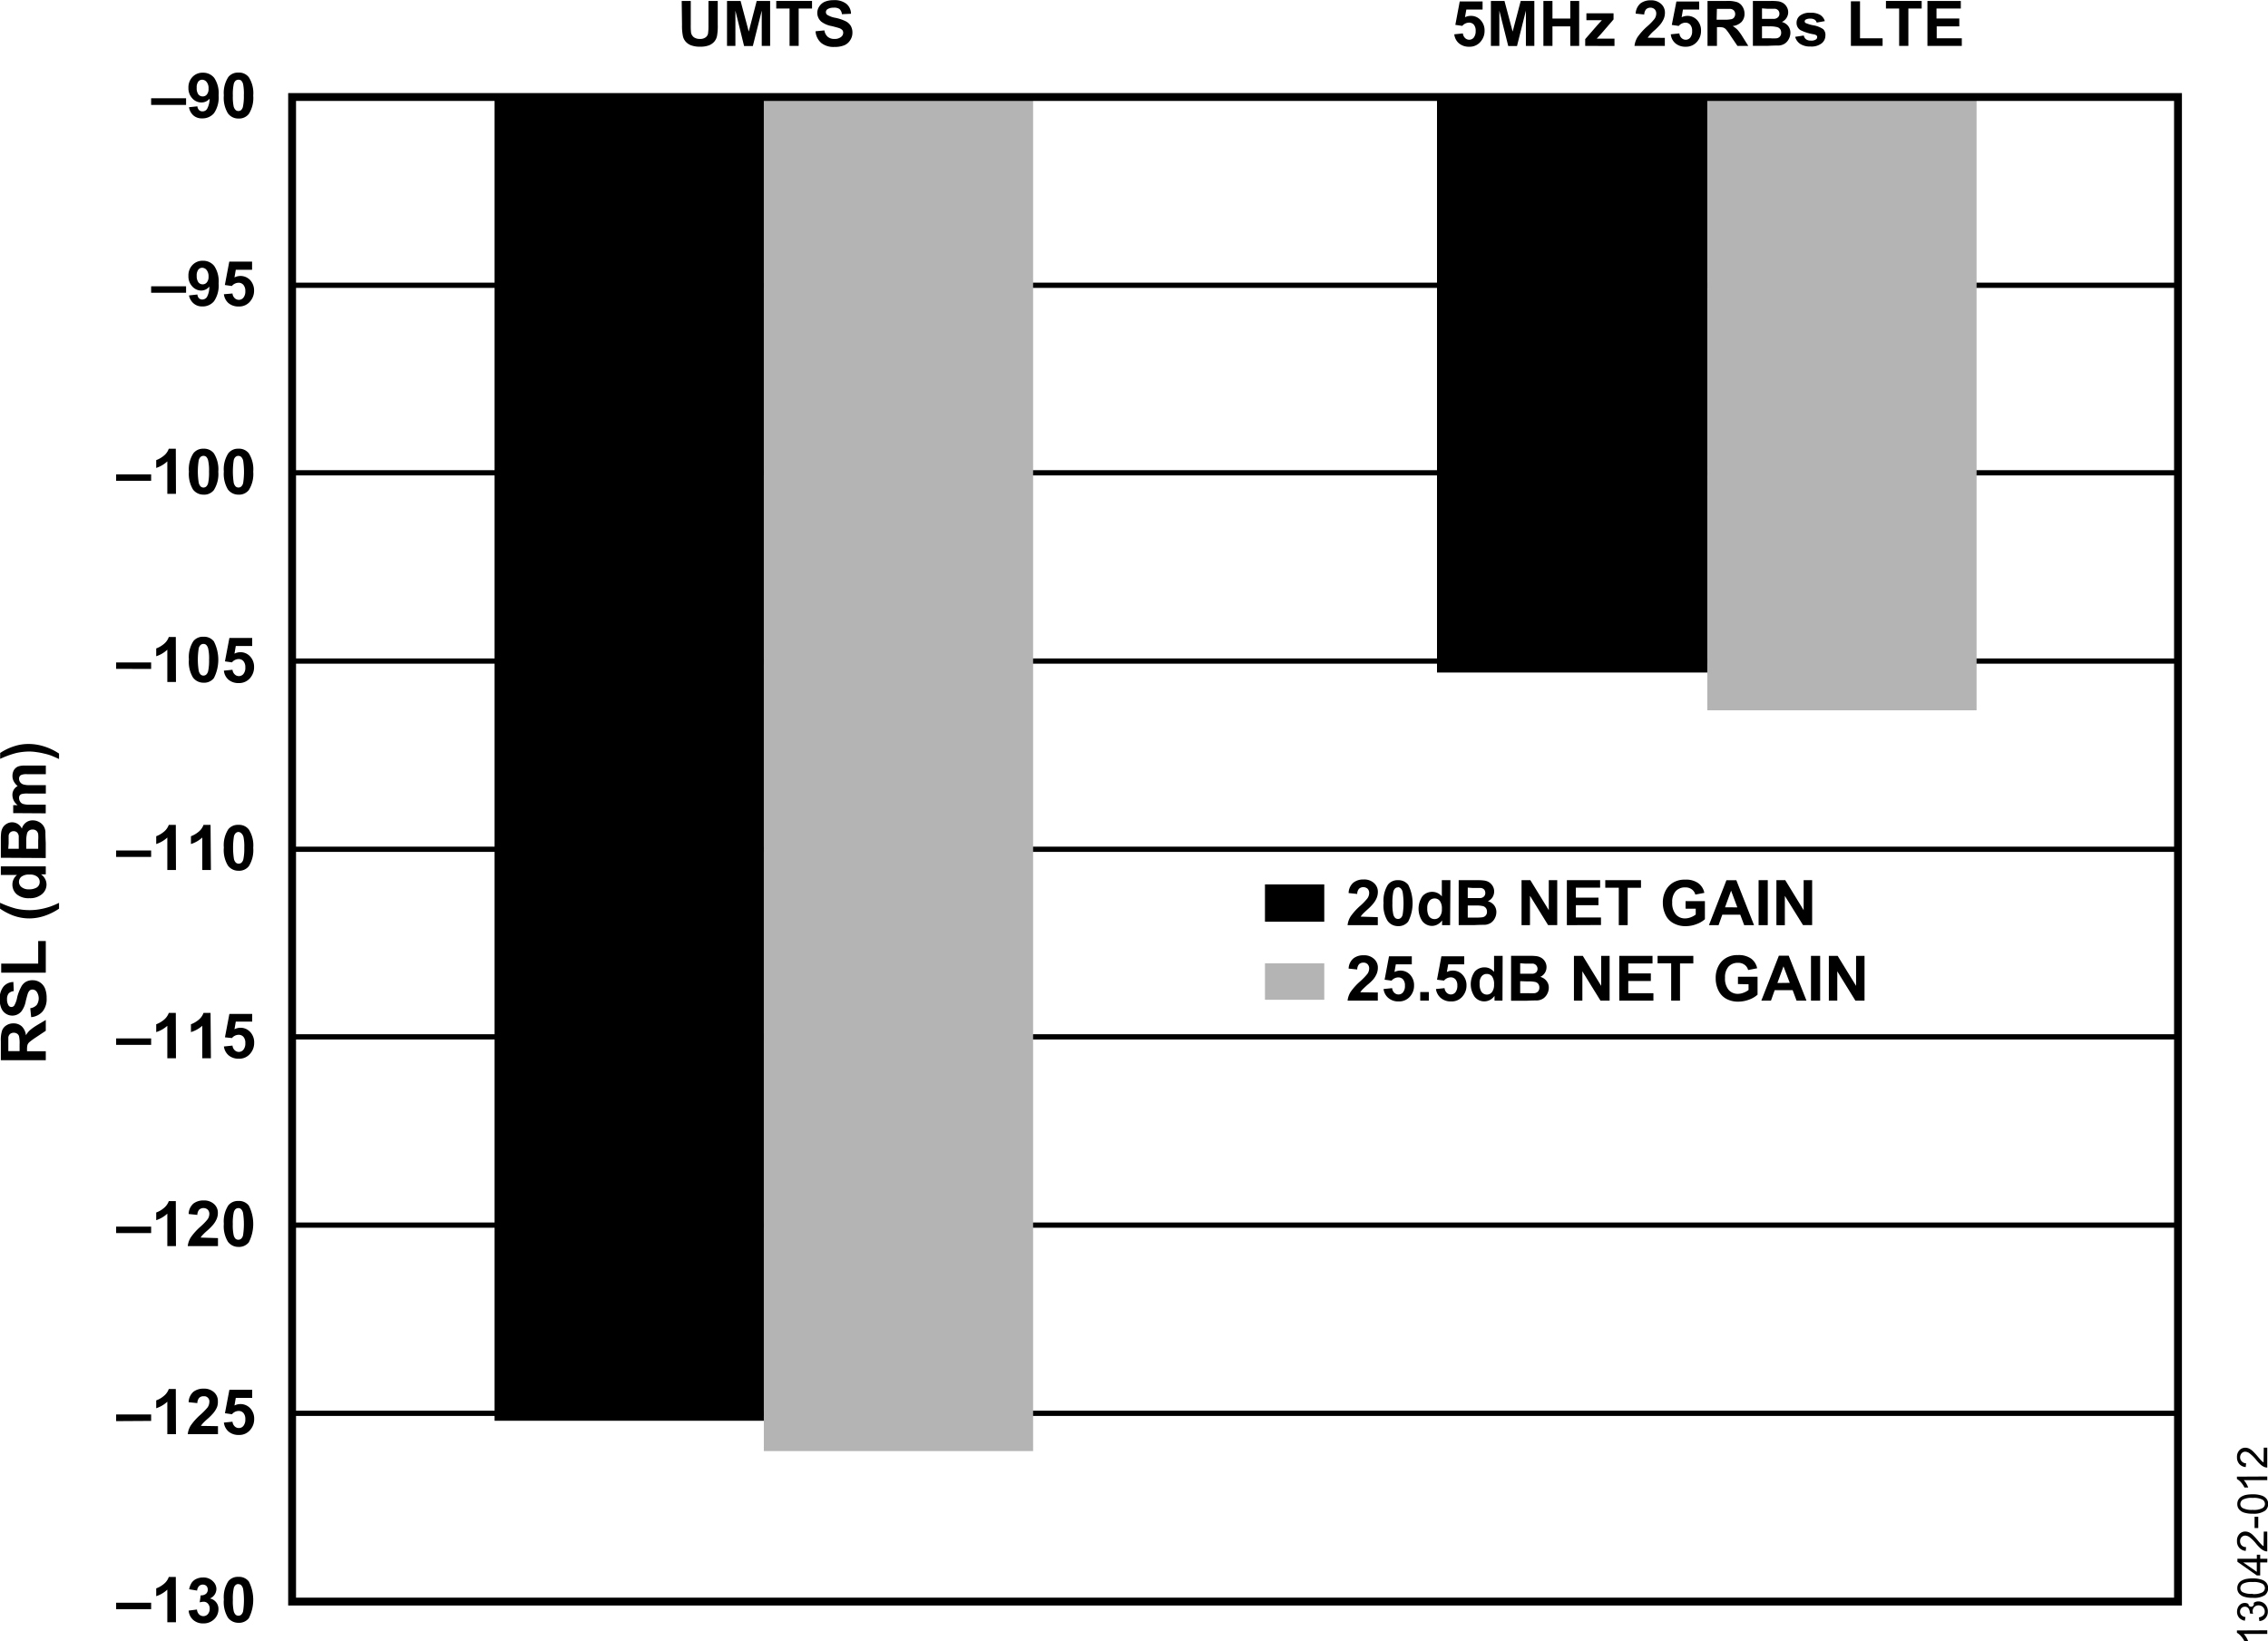 <svg id="a0e3daf7-d3ef-40c1-927d-dbe11fc6ac9d" data-name="e776d837-18b4-490c-94d6-a229b9fca882" xmlns="http://www.w3.org/2000/svg" width="6.01in" height="4.35in" viewBox="0 0 432.94 313.32"><title>13042-012</title><line x1="55.76" y1="269.79" x2="415.76" y2="269.79" fill="none" stroke="#000" stroke-miterlimit="10"/><line x1="55.76" y1="233.86" x2="415.76" y2="233.86" fill="none" stroke="#000" stroke-miterlimit="10"/><line x1="55.76" y1="197.92" x2="415.76" y2="197.92" fill="none" stroke="#000" stroke-miterlimit="10"/><line x1="55.76" y1="162.11" x2="415.76" y2="162.11" fill="none" stroke="#000" stroke-miterlimit="10"/><line x1="55.76" y1="126.18" x2="415.76" y2="126.18" fill="none" stroke="#000" stroke-miterlimit="10"/><line x1="55.76" y1="90.24" x2="415.76" y2="90.24" fill="none" stroke="#000" stroke-miterlimit="10"/><line x1="55.76" y1="54.44" x2="415.76" y2="54.44" fill="none" stroke="#000" stroke-miterlimit="10"/><polygon points="94.41 18.5 145.81 18.5 145.81 271.21 94.41 271.21 94.41 18.5 94.41 18.5"/><polygon points="274.31 18.5 325.91 18.5 325.91 128.37 274.31 128.37 274.31 18.5 274.31 18.5"/><polygon points="145.81 18.5 197.21 18.5 197.21 277 145.81 277 145.81 18.5 145.81 18.5" fill="#b4b4b4"/><polygon points="325.91 18.5 377.31 18.5 377.31 135.58 325.91 135.58 325.91 18.5 325.91 18.5" fill="#b4b4b4"/><path d="M22.16,307.17v-1.23h6.68v1.23Z" transform="translate(0.01 0.01)"/><path d="M33.58,309.67H31.93v-6.23a5.7,5.7,0,0,1-2.12,1.25V303.2a5,5,0,0,0,1.4-.8,2.94,2.94,0,0,0,1-1.38h1.34Z" transform="translate(0.01 0.01)"/><path d="M36,307.44l1.59-.2a1.47,1.47,0,0,0,.41.93,1.16,1.16,0,0,0,.81.33,1.12,1.12,0,0,0,.86-.39,1.53,1.53,0,0,0,.35-1,1.4,1.4,0,0,0-.34-1,1.08,1.08,0,0,0-.81-.36,3.26,3.26,0,0,0-.76.12l.19-1.34a1.44,1.44,0,0,0,1-.29,1,1,0,0,0,.35-.81,1,1,0,0,0-.26-.7,1,1,0,0,0-.69-.25,1,1,0,0,0-.72.29,1.34,1.34,0,0,0-.36.85l-1.52-.25a3.53,3.53,0,0,1,.48-1.25,2.18,2.18,0,0,1,.89-.73,3,3,0,0,1,1.28-.27,2.52,2.52,0,0,1,1.94.78,2,2,0,0,1,.61,1.43,2,2,0,0,1-1.24,1.8,2,2,0,0,1,1.18.71,2,2,0,0,1,.45,1.33,2.62,2.62,0,0,1-.83,1.93,2.87,2.87,0,0,1-2.06.79,2.8,2.8,0,0,1-1.93-.67A2.66,2.66,0,0,1,36,307.44Z" transform="translate(0.01 0.01)"/><path d="M45.49,301a2.35,2.35,0,0,1,2,.89,7.71,7.71,0,0,1,0,7,2.37,2.37,0,0,1-2,.88,2.46,2.46,0,0,1-2-1,5.75,5.75,0,0,1-.77-3.44,5.59,5.59,0,0,1,.85-3.49A2.32,2.32,0,0,1,45.49,301Zm0,1.37a.8.8,0,0,0-.53.19,1.19,1.19,0,0,0-.36.68,9.22,9.22,0,0,0-.16,2.16,9.07,9.07,0,0,0,.15,2.08,1.53,1.53,0,0,0,.38.75.83.83,0,0,0,1.06,0,1.34,1.34,0,0,0,.37-.69,14.21,14.21,0,0,0,0-4.22,1.55,1.55,0,0,0-.39-.75.76.76,0,0,0-.52-.17Z" transform="translate(0.01 0.01)"/><path d="M22.16,271.27V270h6.68v1.23Z" transform="translate(0.01 0.01)"/><path d="M33.58,273.76H31.93v-6.2a5.7,5.7,0,0,1-2.12,1.25v-1.5a4.54,4.54,0,0,0,1.4-.8,3,3,0,0,0,1-1.37h1.34Z" transform="translate(0.01 0.01)"/><path d="M41.6,272.23v1.53H35.83a4,4,0,0,1,.56-1.64,11.31,11.31,0,0,1,1.85-2.06,12.94,12.94,0,0,0,1.37-1.4,1.88,1.88,0,0,0,.34-1,1,1,0,0,0-.84-1.14h-.28a1.14,1.14,0,0,0-.82.31,1.58,1.58,0,0,0-.35,1L36,267.66a2.75,2.75,0,0,1,.92-2,3.11,3.11,0,0,1,1.93-.59,2.81,2.81,0,0,1,2,.69,2.19,2.19,0,0,1,.73,1.7,2.9,2.9,0,0,1-.16,1.13,4.66,4.66,0,0,1-.66,1.09,10.19,10.19,0,0,1-1.08,1.1,11.22,11.22,0,0,0-1,.95,3,3,0,0,0-.34.45Z" transform="translate(0.01 0.01)"/><path d="M42.73,271.55l1.64-.17a1.43,1.43,0,0,0,.42.89,1.13,1.13,0,0,0,.8.32,1.09,1.09,0,0,0,.87-.42,1.89,1.89,0,0,0,.36-1.26,1.75,1.75,0,0,0-.36-1.19,1.18,1.18,0,0,0-.92-.39,1.66,1.66,0,0,0-1.27.63l-1.34-.2.85-4.47h4.35v1.54H45l-.25,1.46a2.54,2.54,0,0,1,3,.52,2.88,2.88,0,0,1,.76,2.07,3.06,3.06,0,0,1-.62,1.89,2.69,2.69,0,0,1-2.32,1.14,2.91,2.91,0,0,1-1.94-.64A2.67,2.67,0,0,1,42.73,271.55Z" transform="translate(0.01 0.01)"/><path d="M22.16,235.37v-1.23h6.68v1.23Z" transform="translate(0.01 0.01)"/><path d="M33.58,237.86H31.93v-6.2a5.7,5.7,0,0,1-2.12,1.25v-1.47a4.54,4.54,0,0,0,1.4-.8,3,3,0,0,0,1-1.37h1.34Z" transform="translate(0.01 0.01)"/><path d="M41.6,236.33v1.53H35.83a4,4,0,0,1,.56-1.64,11.31,11.31,0,0,1,1.85-2.06,11.41,11.41,0,0,0,1.37-1.41,1.79,1.79,0,0,0,.34-1,1.16,1.16,0,0,0-.3-.85,1.25,1.25,0,0,0-1.64,0,1.58,1.58,0,0,0-.35,1L36,231.73a2.73,2.73,0,0,1,.92-2,3.11,3.11,0,0,1,1.93-.59,2.81,2.81,0,0,1,2,.69,2.19,2.19,0,0,1,.73,1.7,3,3,0,0,1-.21,1.1,4.53,4.53,0,0,1-.66,1.1,10.19,10.19,0,0,1-1.08,1.1,11.22,11.22,0,0,0-1,.95,2.13,2.13,0,0,0-.34.45Z" transform="translate(0.01 0.01)"/><path d="M45.49,229.24a2.35,2.35,0,0,1,2,.89,7.71,7.71,0,0,1,0,7,2.37,2.37,0,0,1-2,.88,2.44,2.44,0,0,1-2-1,5.71,5.71,0,0,1-.77-3.43,5.57,5.57,0,0,1,.85-3.49A2.33,2.33,0,0,1,45.49,229.24Zm0,1.36a.86.86,0,0,0-.53.19,1.25,1.25,0,0,0-.36.69,9.14,9.14,0,0,0-.17,2.15,9,9,0,0,0,.15,2.07,1.49,1.49,0,0,0,.38.76.85.85,0,0,0,.53.18.8.8,0,0,0,.53-.19,1.27,1.27,0,0,0,.37-.68,14.21,14.21,0,0,0,0-4.22,1.46,1.46,0,0,0-.39-.76A.78.78,0,0,0,45.49,230.6Z" transform="translate(0.01 0.01)"/><path d="M22.16,199.44v-1.23h6.68v1.23Z" transform="translate(0.01 0.01)"/><path d="M33.58,202H31.93v-6.2A5.68,5.68,0,0,1,29.81,197v-1.49a5,5,0,0,0,1.4-.8,3,3,0,0,0,1-1.37h1.34Z" transform="translate(0.01 0.01)"/><path d="M40.25,202H38.6v-6.2A5.7,5.7,0,0,1,36.44,197v-1.49a5,5,0,0,0,1.4-.8,3,3,0,0,0,1-1.37h1.34Z" transform="translate(0.01 0.01)"/><path d="M42.73,199.75l1.64-.17a1.41,1.41,0,0,0,.42.88,1.12,1.12,0,0,0,1.58,0l.09-.1a1.89,1.89,0,0,0,.36-1.26,1.7,1.7,0,0,0-.36-1.19,1.18,1.18,0,0,0-.92-.39,1.66,1.66,0,0,0-1.27.62L42.93,198l.85-4.47h4.35V195H45l-.25,1.46a2.5,2.5,0,0,1,3,.52,2.88,2.88,0,0,1,.76,2.07,3.06,3.06,0,0,1-.62,1.89,2.69,2.69,0,0,1-2.32,1.14,2.91,2.91,0,0,1-1.94-.64A2.69,2.69,0,0,1,42.73,199.75Z" transform="translate(0.01 0.01)"/><path d="M22.16,163.56v-1.23h6.68v1.23Z" transform="translate(0.01 0.01)"/><path d="M33.58,166.06H31.93v-6.2a5.68,5.68,0,0,1-2.12,1.24v-1.49a5,5,0,0,0,1.4-.8,3,3,0,0,0,1-1.37h1.34Z" transform="translate(0.01 0.01)"/><path d="M40.25,166.06H38.6v-6.2a5.7,5.7,0,0,1-2.16,1.24v-1.49a5,5,0,0,0,1.4-.8,3,3,0,0,0,1-1.37h1.34Z" transform="translate(0.01 0.01)"/><path d="M45.49,157.44a2.35,2.35,0,0,1,2,.89,5.65,5.65,0,0,1,.84,3.49,5.77,5.77,0,0,1-.84,3.51,2.37,2.37,0,0,1-2,.87,2.46,2.46,0,0,1-2-1,5.71,5.71,0,0,1-.77-3.43,5.57,5.57,0,0,1,.85-3.49A2.32,2.32,0,0,1,45.49,157.44Zm0,1.36A.8.8,0,0,0,45,159a1.25,1.25,0,0,0-.36.68,14.07,14.07,0,0,0,0,4.23,1.46,1.46,0,0,0,.38.75.83.83,0,0,0,1.06,0,1.27,1.27,0,0,0,.37-.68,9.7,9.7,0,0,0,.17-2.15,9,9,0,0,0-.15-2.07A1.46,1.46,0,0,0,46,159,.8.8,0,0,0,45.49,158.8Z" transform="translate(0.01 0.01)"/><path d="M22.16,127.66v-1.22h6.68v1.23Z" transform="translate(0.01 0.01)"/><path d="M33.58,130.16H31.93V124a5.57,5.57,0,0,1-2.12,1.25v-1.49a5,5,0,0,0,1.4-.8,2.94,2.94,0,0,0,1-1.38h1.34Z" transform="translate(0.01 0.01)"/><path d="M38.82,121.53a2.37,2.37,0,0,1,2,.89,7.71,7.71,0,0,1,0,7,2.34,2.34,0,0,1-2,.88,2.46,2.46,0,0,1-2-1,5.75,5.75,0,0,1-.77-3.44,5.59,5.59,0,0,1,.85-3.49A2.32,2.32,0,0,1,38.82,121.53Zm0,1.37a.8.8,0,0,0-.53.19,1.27,1.27,0,0,0-.37.68,13.64,13.64,0,0,0,0,4.23,1.53,1.53,0,0,0,.38.75.82.82,0,0,0,1.06,0,1.34,1.34,0,0,0,.37-.69,9.57,9.57,0,0,0,.17-2.14,8.51,8.51,0,0,0-.16-2.08,1.53,1.53,0,0,0-.38-.75A.8.8,0,0,0,38.82,122.9Z" transform="translate(0.01 0.01)"/><path d="M42.73,128l1.64-.17a1.43,1.43,0,0,0,.42.88,1.13,1.13,0,0,0,1.6,0l.07-.08a1.83,1.83,0,0,0,.36-1.26,1.73,1.73,0,0,0-.36-1.18,1.16,1.16,0,0,0-.92-.4,1.66,1.66,0,0,0-1.27.63l-1.34-.19.85-4.47h4.35v1.54H45l-.25,1.46a2.41,2.41,0,0,1,1.12-.28,2.47,2.47,0,0,1,1.86.8,2.9,2.9,0,0,1,.76,2.06,3.11,3.11,0,0,1-.62,1.9,2.73,2.73,0,0,1-2.32,1.13,2.91,2.91,0,0,1-1.94-.64A2.6,2.6,0,0,1,42.73,128Z" transform="translate(0.01 0.01)"/><path d="M22.16,91.76V90.53h6.68v1.23Z" transform="translate(0.01 0.01)"/><path d="M33.58,94.25H31.93v-6.2a5.7,5.7,0,0,1-2.12,1.25V87.81a5,5,0,0,0,1.4-.8,2.94,2.94,0,0,0,1-1.38h1.34Z" transform="translate(0.01 0.01)"/><path d="M38.82,85.63a2.37,2.37,0,0,1,2,.89,5.68,5.68,0,0,1,.84,3.5,5.74,5.74,0,0,1-.84,3.5,2.34,2.34,0,0,1-2,.88,2.46,2.46,0,0,1-2-1A5.75,5.75,0,0,1,36.05,90a5.59,5.59,0,0,1,.85-3.49A2.32,2.32,0,0,1,38.82,85.63Zm0,1.37a.8.8,0,0,0-.53.19,1.27,1.27,0,0,0-.37.68,13.64,13.64,0,0,0,0,4.23,1.53,1.53,0,0,0,.38.75.82.82,0,0,0,1.06,0,1.34,1.34,0,0,0,.37-.69A9.57,9.57,0,0,0,39.89,90a8.51,8.51,0,0,0-.16-2.08,1.46,1.46,0,0,0-.38-.75A.8.8,0,0,0,38.82,87Z" transform="translate(0.01 0.01)"/><path d="M45.49,85.63a2.35,2.35,0,0,1,2,.89,5.68,5.68,0,0,1,.84,3.5,5.74,5.74,0,0,1-.84,3.5,2.37,2.37,0,0,1-2,.88,2.46,2.46,0,0,1-2-1A5.75,5.75,0,0,1,42.72,90a5.59,5.59,0,0,1,.85-3.49A2.32,2.32,0,0,1,45.49,85.63Zm0,1.37a.8.8,0,0,0-.53.19,1.19,1.19,0,0,0-.36.68,14.51,14.51,0,0,0,0,4.23,1.53,1.53,0,0,0,.38.75.83.83,0,0,0,1.06,0,1.34,1.34,0,0,0,.37-.69,14.21,14.21,0,0,0,0-4.22,1.47,1.47,0,0,0-.39-.75A.81.81,0,0,0,45.49,87Z" transform="translate(0.01 0.01)"/><path d="M28.84,55.86V54.63h6.67v1.23Z" transform="translate(0.01 0.01)"/><path d="M36.07,56.37l1.6-.18a1.19,1.19,0,0,0,.3.72.92.92,0,0,0,.65.24,1.09,1.09,0,0,0,.87-.47,4.08,4.08,0,0,0,.46-2,2,2,0,0,1-1.51.76,2.31,2.31,0,0,1-1.74-.78,2.78,2.78,0,0,1-.74-2,2.85,2.85,0,0,1,.78-2.11,2.63,2.63,0,0,1,2-.8,2.68,2.68,0,0,1,2.15,1,5.25,5.25,0,0,1,.83,3.32,5.31,5.31,0,0,1-.87,3.4,2.79,2.79,0,0,1-2.27,1A2.41,2.41,0,0,1,37,57.94,2.62,2.62,0,0,1,36.07,56.37Zm3.73-3.6a1.9,1.9,0,0,0-.36-1.24,1.09,1.09,0,0,0-.84-.44.91.91,0,0,0-.76.37,1.82,1.82,0,0,0-.3,1.18,2,2,0,0,0,.32,1.22,1,1,0,0,0,.82.39,1,1,0,0,0,.8-.38A1.62,1.62,0,0,0,39.8,52.77Z" transform="translate(0.01 0.01)"/><path d="M42.73,56.14,44.37,56a1.43,1.43,0,0,0,.42.89,1.13,1.13,0,0,0,.8.32,1.09,1.09,0,0,0,.87-.42,1.89,1.89,0,0,0,.36-1.26,1.72,1.72,0,0,0-.38-1.19,1.18,1.18,0,0,0-.92-.39,1.7,1.7,0,0,0-1.27.62l-1.34-.19.85-4.47h4.35v1.56H45l-.25,1.46a2.54,2.54,0,0,1,3,.52,2.89,2.89,0,0,1,.74,2,3.06,3.06,0,0,1-.62,1.89,2.69,2.69,0,0,1-2.32,1.14,2.91,2.91,0,0,1-1.94-.64A2.64,2.64,0,0,1,42.73,56.14Z" transform="translate(0.01 0.01)"/><path d="M28.84,20V18.73h6.67V20Z" transform="translate(0.01 0.01)"/><path d="M36.07,20.44l1.6-.17A1.19,1.19,0,0,0,38,21a.91.91,0,0,0,.65.23,1,1,0,0,0,.87-.47A4.08,4.08,0,0,0,40,18.81a2,2,0,0,1-1.56.72,2.31,2.31,0,0,1-1.74-.78,2.78,2.78,0,0,1-.74-2,2.87,2.87,0,0,1,.78-2.1,2.63,2.63,0,0,1,2-.8,2.68,2.68,0,0,1,2.15,1,5.25,5.25,0,0,1,.83,3.32,5.31,5.31,0,0,1-.87,3.4,2.85,2.85,0,0,1-2.27,1A2.41,2.41,0,0,1,36.9,22,2.63,2.63,0,0,1,36.07,20.44Zm3.73-3.59a1.83,1.83,0,0,0-.36-1.22,1.09,1.09,0,0,0-.84-.44.93.93,0,0,0-.76.36,1.82,1.82,0,0,0-.3,1.18A2,2,0,0,0,37.86,18a1.07,1.07,0,0,0,.82.38,1,1,0,0,0,.8-.37,1.62,1.62,0,0,0,.32-1.1Z" transform="translate(0.01 0.01)"/><path d="M45.49,13.83a2.35,2.35,0,0,1,2,.89,5.66,5.66,0,0,1,.84,3.5,5.74,5.74,0,0,1-.84,3.5,2.37,2.37,0,0,1-2,.88,2.44,2.44,0,0,1-2-1,5.71,5.71,0,0,1-.77-3.43,5.57,5.57,0,0,1,.85-3.49A2.33,2.33,0,0,1,45.49,13.83Zm0,1.36a.86.86,0,0,0-.53.19,1.25,1.25,0,0,0-.36.69,9.13,9.13,0,0,0-.16,2.15,9,9,0,0,0,.15,2.07A1.46,1.46,0,0,0,45,21,.83.83,0,0,0,46,21a1.27,1.27,0,0,0,.37-.68,9.57,9.57,0,0,0,.17-2.14,9.66,9.66,0,0,0-.13-2.08,1.46,1.46,0,0,0-.39-.76A.83.83,0,0,0,45.49,15.19Z" transform="translate(0.01 0.01)"/><path d="M130.12.15h1.73V4.8a11.32,11.32,0,0,0,.06,1.43,1.45,1.45,0,0,0,.53.85,1.88,1.88,0,0,0,1.15.32,1.69,1.69,0,0,0,1.11-.31,1.15,1.15,0,0,0,.45-.74,10.07,10.07,0,0,0,.08-1.45V.15H137V4.66a10.61,10.61,0,0,1-.14,2.18,2.42,2.42,0,0,1-.52,1.08,2.59,2.59,0,0,1-1,.7,4.42,4.42,0,0,1-1.65.26,4.71,4.71,0,0,1-1.86-.29,2.59,2.59,0,0,1-1-.73,2.33,2.33,0,0,1-.48-1,9.83,9.83,0,0,1-.17-2.17Z" transform="translate(0.01 0.01)"/><path d="M138.77,8.73V.15h2.59L142.92,6,144.44.15H147V8.73h-1.6V2l-1.7,6.76h-1.67L140.37,2V8.73Z" transform="translate(0.01 0.01)"/><path d="M150.71,8.73V1.6h-2.54V.15H155V1.6h-2.55V8.73Z" transform="translate(0.01 0.01)"/><path d="M155.67,5.94l1.69-.17A2,2,0,0,0,158,7a1.87,1.87,0,0,0,1.26.4,1.89,1.89,0,0,0,1.26-.36,1,1,0,0,0,.43-.82.77.77,0,0,0-.18-.52,1.51,1.51,0,0,0-.62-.37c-.21-.07-.67-.2-1.39-.38a4.62,4.62,0,0,1-2-.85A2.25,2.25,0,0,1,156,2.44a2.21,2.21,0,0,1,.37-1.22A2.39,2.39,0,0,1,157.44.3a4.43,4.43,0,0,1,1.69-.3,3.67,3.67,0,0,1,2.44.71,2.5,2.5,0,0,1,.87,1.89l-1.74.08a1.44,1.44,0,0,0-.48-1,1.76,1.76,0,0,0-1.12-.24,2.08,2.08,0,0,0-1.19.31.67.67,0,0,0-.14.92.62.62,0,0,0,.14.14,4.53,4.53,0,0,0,1.59.57,8.21,8.21,0,0,1,1.87.62,2.4,2.4,0,0,1,1,.87,2.54,2.54,0,0,1,.34,1.37,2.51,2.51,0,0,1-.41,1.38,2.46,2.46,0,0,1-1.16,1,4.78,4.78,0,0,1-1.87.31,3.74,3.74,0,0,1-2.5-.75A3.24,3.24,0,0,1,155.67,5.94Z" transform="translate(0.01 0.01)"/><path d="M8.73,202.37H.15v-3.65a5.9,5.9,0,0,1,.23-2,2,2,0,0,1,.82-1,2.38,2.38,0,0,1,1.35-.38,2.28,2.28,0,0,1,1.6.57,2.81,2.81,0,0,1,.79,1.7,4.07,4.07,0,0,1,.72-.93,10.5,10.5,0,0,1,1.4-1l1.67-1v2.07L6.86,198a12.7,12.7,0,0,0-1.26.92,1.35,1.35,0,0,0-.36.52,3.18,3.18,0,0,0-.09.87v.35H8.73Zm-5-1.74v-1.28a6.28,6.28,0,0,0-.11-1.56.87.87,0,0,0-.36-.48,1.07,1.07,0,0,0-.65-.18,1.05,1.05,0,0,0-.7.23,1.07,1.07,0,0,0-.33.65v2.62Z" transform="translate(0.01 0.01)"/><path d="M5.94,194.15l-.17-1.71A2,2,0,0,0,7,191.82a2.26,2.26,0,0,0,0-2.51,1,1,0,0,0-.82-.43.77.77,0,0,0-.52.18,1.51,1.51,0,0,0-.37.62c-.07.21-.2.67-.38,1.39a4.62,4.62,0,0,1-.85,2,2.26,2.26,0,0,1-2.95.42,2.34,2.34,0,0,1-.87-1.05,4.25,4.25,0,0,1-.3-1.69,3.65,3.65,0,0,1,.71-2.43,2.53,2.53,0,0,1,1.89-.88l.08,1.74a1.47,1.47,0,0,0-1,.47,1.79,1.79,0,0,0-.29,1.1,2.08,2.08,0,0,0,.31,1.19.64.64,0,0,0,.54.27.68.68,0,0,0,.52-.26,4.73,4.73,0,0,0,.57-1.59A8.23,8.23,0,0,1,4,188.44a2.35,2.35,0,0,1,.87-1,2.54,2.54,0,0,1,1.37-.34,2.53,2.53,0,0,1,2.34,1.57,4.78,4.78,0,0,1,.31,1.87,3.74,3.74,0,0,1-.75,2.5A3.26,3.26,0,0,1,5.94,194.15Z" transform="translate(0.01 0.01)"/><path d="M8.73,185.66H.22v-1.73H7.28v-4.31H8.73Z" transform="translate(0.01 0.01)"/><path d="M11.26,172.33v1.11a11.39,11.39,0,0,1-2.82,1.39,9.31,9.31,0,0,1-2.82.47,9,9,0,0,1-3.2-.58A11.68,11.68,0,0,1,0,173.44v-1.13a17.7,17.7,0,0,0,3,1.11,11.75,11.75,0,0,0,2.64.3,11.19,11.19,0,0,0,2-.18,12.87,12.87,0,0,0,1.92-.49A17,17,0,0,0,11.26,172.33Z" transform="translate(0.01 0.01)"/><path d="M8.73,165.36v1.53H7.82a2.45,2.45,0,0,1,.79.9,2.24,2.24,0,0,1,.26,1.05A2.39,2.39,0,0,1,8,170.67a3.51,3.51,0,0,1-2.41.77,3.49,3.49,0,0,1-2.41-.75,2.42,2.42,0,0,1-.82-1.88,2.3,2.3,0,0,1,.87-1.8H.15v-1.65Zm-3.24,4.39a2.88,2.88,0,0,0,1.44-.31,1.24,1.24,0,0,0,.64-1.11,1.23,1.23,0,0,0-.48-1,2.18,2.18,0,0,0-1.44-.4,2.42,2.42,0,0,0-1.55.39,1.27,1.27,0,0,0-.22,1.78,1.52,1.52,0,0,0,.22.22A2.11,2.11,0,0,0,5.49,169.75Z" transform="translate(0.01 0.01)"/><path d="M.15,163.72v-3.43a9.62,9.62,0,0,1,.08-1.52,2.6,2.6,0,0,1,.35-.9,2.14,2.14,0,0,1,.72-.65,2,2,0,0,1,1-.27,2,2,0,0,1,1.1.33,2,2,0,0,1,.76.88A2.19,2.19,0,0,1,4.94,157a2.08,2.08,0,0,1,1.29-.42,2.49,2.49,0,0,1,1.14.27,2.31,2.31,0,0,1,.89.75,2.44,2.44,0,0,1,.4,1.16c0,.29,0,1,.06,2.09v2.92ZM1.57,162h2v-2.4a1.15,1.15,0,0,0-.31-.7.92.92,0,0,0-.67-.25.94.94,0,0,0-.64.22,1,1,0,0,0-.31.65V161ZM5,162H7.28v-1.61a6.73,6.73,0,0,0,0-1.19,1.12,1.12,0,0,0-.34-.63,1.09,1.09,0,0,0-.73-.24,1.11,1.11,0,0,0-.66.19,1,1,0,0,0-.39.54A5.69,5.69,0,0,0,5,160.59Z" transform="translate(0.01 0.01)"/><path d="M2.51,155.2v-1.52h.85a2.43,2.43,0,0,1-1-1.93,1.89,1.89,0,0,1,1-1.72,2.89,2.89,0,0,1-.74-.89,2.06,2.06,0,0,1-.25-1A2.24,2.24,0,0,1,2.64,147a1.72,1.72,0,0,1,.82-.71,3.7,3.7,0,0,1,1.28-.17h4v1.65H5.18a2.58,2.58,0,0,0-1.2.17.78.78,0,0,0-.35.7,1.1,1.1,0,0,0,.21.65,1.21,1.21,0,0,0,.62.44,4.26,4.26,0,0,0,1.28.13h3v1.6H5.32a4.59,4.59,0,0,0-1.17.09.77.77,0,0,0-.39.27.8.8,0,0,0-.13.5,1.2,1.2,0,0,0,.21.69,1,1,0,0,0,.6.45,4.26,4.26,0,0,0,1.28.13h3v1.65Z" transform="translate(0.01 0.01)"/><path d="M11.26,144.87c-.7-.32-1.23-.55-1.6-.69a11.18,11.18,0,0,0-1.29-.36A12.72,12.72,0,0,0,7,143.56a10,10,0,0,0-1.34-.12,11.75,11.75,0,0,0-2.64.3,18,18,0,0,0-3,1.1v-1.12a10.46,10.46,0,0,1,2.65-1.28A8.73,8.73,0,0,1,5.53,142a9.79,9.79,0,0,1,2.63.39,11.09,11.09,0,0,1,3.1,1.44Z" transform="translate(0.01 0.01)"/><path d="M277.6,6.52l1.64-.17a1.41,1.41,0,0,0,.42.88,1.12,1.12,0,0,0,1.58,0l.09-.1a2,2,0,0,0,.35-1.26,1.75,1.75,0,0,0-.35-1.19,1.2,1.2,0,0,0-.92-.39,1.72,1.72,0,0,0-1.28.62l-1.33-.19.84-4.47H283V1.8h-3.1l-.26,1.46A2.47,2.47,0,0,1,280.76,3a2.44,2.44,0,0,1,1.85.79,2.87,2.87,0,0,1,.77,2.07,3.06,3.06,0,0,1-.62,1.89,2.69,2.69,0,0,1-2.32,1.14,2.91,2.91,0,0,1-1.94-.64A2.62,2.62,0,0,1,277.6,6.52Z" transform="translate(0.01 0.01)"/><path d="M284.59,8.73V.15h2.59L288.74,6,290.28.15h2.6V8.73h-1.61V2l-1.7,6.76H287.9L286.2,2V8.73Z" transform="translate(0.01 0.01)"/><path d="M294.61,8.73V.15h1.73V3.52h3.4V.15h1.7V8.73h-1.7V5h-3.4V8.73Z" transform="translate(0.01 0.01)"/><path d="M302.59,8.73V7.44l2.33-2.68c.38-.43.67-.75.85-.93h-2.95V2.51H308V3.68l-2.38,2.76-.83.91.85,0h2.54V8.75Z" transform="translate(0.01 0.01)"/><path d="M317.79,7.2V8.73H312a4,4,0,0,1,.56-1.64A11.37,11.37,0,0,1,314.44,5a10.73,10.73,0,0,0,1.37-1.41,1.79,1.79,0,0,0,.34-1,1.16,1.16,0,0,0-.3-.85,1.23,1.23,0,0,0-1.63,0,1.59,1.59,0,0,0-.36,1l-1.64-.17a2.75,2.75,0,0,1,.92-1.95,3.14,3.14,0,0,1,1.94-.59,2.77,2.77,0,0,1,2,.69,2.19,2.19,0,0,1,.73,1.7,3,3,0,0,1-.21,1.1,4.53,4.53,0,0,1-.66,1.1,11.12,11.12,0,0,1-1.07,1.1,8.11,8.11,0,0,0-1,1,3,3,0,0,0-.34.45Z" transform="translate(0.01 0.01)"/><path d="M318.93,6.52l1.64-.17a1.35,1.35,0,0,0,.41.88,1.14,1.14,0,0,0,.8.33,1.09,1.09,0,0,0,.87-.42A1.89,1.89,0,0,0,323,5.88a1.75,1.75,0,0,0-.36-1.19,1.18,1.18,0,0,0-.92-.39,1.7,1.7,0,0,0-1.27.62l-1.33-.19L320,.26h4.35V1.8h-3.1L321,3.26A2.57,2.57,0,0,1,322.08,3a2.48,2.48,0,0,1,1.86.79,2.88,2.88,0,0,1,.76,2.07,3.07,3.07,0,0,1-.61,1.89,2.75,2.75,0,0,1-2.33,1.14,2.91,2.91,0,0,1-1.94-.64A2.57,2.57,0,0,1,318.93,6.52Z" transform="translate(0.01 0.01)"/><path d="M325.94,8.73V.15h3.65a5.9,5.9,0,0,1,2,.23,2,2,0,0,1,1,.82A2.45,2.45,0,0,1,333,2.55a2.23,2.23,0,0,1-.56,1.6,2.81,2.81,0,0,1-1.7.79,4.63,4.63,0,0,1,.93.72,9.89,9.89,0,0,1,1,1.4l1.05,1.67h-2.07l-1.27-1.87a11.1,11.1,0,0,0-.9-1.26,1.35,1.35,0,0,0-.52-.36,3.18,3.18,0,0,0-.87-.09h-.35V8.73Zm1.74-5H329a6.28,6.28,0,0,0,1.56-.11.91.91,0,0,0,.48-.36,1.07,1.07,0,0,0,.18-.65A1.05,1.05,0,0,0,331,2a1.1,1.1,0,0,0-.66-.33h-2.61Z" transform="translate(0.01 0.01)"/><path d="M334.6.15H338a9.62,9.62,0,0,1,1.52.08,2.55,2.55,0,0,1,.89.35,2.08,2.08,0,0,1,.66.72,2,2,0,0,1,.27,1,2,2,0,0,1-.33,1.1,2,2,0,0,1-.88.76,2.28,2.28,0,0,1,1.21.78,2.08,2.08,0,0,1,.42,1.29,2.49,2.49,0,0,1-.28,1.14,2.36,2.36,0,0,1-.74.89,2.44,2.44,0,0,1-1.16.4c-.29,0-1,0-2.09.06H334.6Zm1.74,1.42v2h2.36a1.15,1.15,0,0,0,.7-.31.89.89,0,0,0,.26-.67.94.94,0,0,0-.22-.64,1,1,0,0,0-.65-.31H337.3Zm0,3.42V7.28h1.6a6.73,6.73,0,0,0,1.19,0,1,1,0,0,0,.63-.34,1.09,1.09,0,0,0,.24-.73,1.2,1.2,0,0,0-.18-.66,1.07,1.07,0,0,0-.54-.39A5.69,5.69,0,0,0,337.74,5Z" transform="translate(0.01 0.01)"/><path d="M342.67,7l1.65-.25a1.15,1.15,0,0,0,.43.72,1.43,1.43,0,0,0,.9.25,1.54,1.54,0,0,0,1-.23.52.52,0,0,0,.22-.44.39.39,0,0,0-.12-.31,1.21,1.21,0,0,0-.55-.22,8.83,8.83,0,0,1-2.52-.8,1.58,1.58,0,0,1-.74-1.4,1.71,1.71,0,0,1,.64-1.36,3,3,0,0,1,2-.55,3.37,3.37,0,0,1,1.89.42A2.08,2.08,0,0,1,348.33,4l-1.55.28a1,1,0,0,0-.38-.55,1.46,1.46,0,0,0-.79-.2,1.72,1.72,0,0,0-.94.19.4.4,0,0,0-.18.33.37.37,0,0,0,.16.3,6.36,6.36,0,0,0,1.54.46,4.64,4.64,0,0,1,1.83.73,1.52,1.52,0,0,1,.42,1.23,1.88,1.88,0,0,1-.71,1.47,3.15,3.15,0,0,1-2.12.61,3.44,3.44,0,0,1-2-.51A2.39,2.39,0,0,1,342.67,7Z" transform="translate(0.01 0.01)"/><path d="M353.31,8.73V.22h1.74V7.28h4.31V8.73Z" transform="translate(0.01 0.01)"/><path d="M362.52,8.73V1.6H360V.15h6.82V1.6h-2.54V8.73Z" transform="translate(0.01 0.01)"/><path d="M367.92,8.73V.15h6.37V1.6h-4.64V3.5H374V5h-4.31V7.28h4.79V8.73Z" transform="translate(0.01 0.01)"/><polygon points="241.47 168.82 252.79 168.82 252.79 175.94 241.47 175.94 241.47 168.82 241.47 168.82" fill-rule="evenodd"/><path d="M263,175.06v1.53h-5.77a4,4,0,0,1,.56-1.64,11.37,11.37,0,0,1,1.86-2.06,11.33,11.33,0,0,0,1.36-1.41,1.79,1.79,0,0,0,.34-1,1.16,1.16,0,0,0-.3-.85,1.26,1.26,0,0,0-1.63,0,1.53,1.53,0,0,0-.35,1l-1.64-.17a2.66,2.66,0,0,1,.92-2,3,3,0,0,1,1.93-.59,2.73,2.73,0,0,1,2,.69,2.19,2.19,0,0,1,.73,1.7,3,3,0,0,1-.21,1.1,4.23,4.23,0,0,1-.66,1.1,9.27,9.27,0,0,1-1.07,1.1c-.52.47-.85.79-1,.95a3,3,0,0,0-.34.45Z" transform="translate(0.01 0.01)"/><path d="M266.86,168a2.37,2.37,0,0,1,1.95.89,7.77,7.77,0,0,1,0,7,2.32,2.32,0,0,1-1.94.88,2.42,2.42,0,0,1-2-1,5.57,5.57,0,0,1-.77-3.43,5.71,5.71,0,0,1,.84-3.49A2.33,2.33,0,0,1,266.86,168Zm0,1.37a.81.81,0,0,0-.54.19,1.29,1.29,0,0,0-.36.68,9.7,9.7,0,0,0-.17,2.15,9,9,0,0,0,.15,2.07,1.46,1.46,0,0,0,.39.76.85.85,0,0,0,.53.18.8.8,0,0,0,.53-.19,1.19,1.19,0,0,0,.36-.68,14,14,0,0,0,0-4.22,1.46,1.46,0,0,0-.38-.75A.8.8,0,0,0,266.86,169.34Z" transform="translate(0.01 0.01)"/><path d="M276.8,176.59h-1.53v-.91a2.45,2.45,0,0,1-.9.79,2.32,2.32,0,0,1-1,.26,2.37,2.37,0,0,1-1.84-.86,4.25,4.25,0,0,1,0-4.82,2.45,2.45,0,0,1,1.88-.82,2.32,2.32,0,0,1,1.81.87V168h1.64Zm-4.36-3.24a3,3,0,0,0,.27,1.44,1.27,1.27,0,0,0,1.12.64,1.23,1.23,0,0,0,1-.48,2.18,2.18,0,0,0,.4-1.44,2.42,2.42,0,0,0-.39-1.55,1.22,1.22,0,0,0-1-.47,1.25,1.25,0,0,0-1,.47A2.14,2.14,0,0,0,272.44,173.35Z" transform="translate(0.01 0.01)"/><path d="M278.44,168h3.43a9.62,9.62,0,0,1,1.52.08,2.26,2.26,0,0,1,.9.35,2.39,2.39,0,0,1,.66.72,2.07,2.07,0,0,1-.06,2.11,1.94,1.94,0,0,1-.89.76,2.23,2.23,0,0,1,1.21.78,2.08,2.08,0,0,1,.42,1.29,2.49,2.49,0,0,1-.27,1.14,2.36,2.36,0,0,1-.74.89,2.44,2.44,0,0,1-1.17.4c-.28,0-1,0-2.09.06h-2.92Zm1.73,1.42v2h2.4a1.15,1.15,0,0,0,.7-.31.92.92,0,0,0,.25-.67,1,1,0,0,0-.21-.64,1,1,0,0,0-.66-.31h-1.48Zm0,3.42v2.3h1.61a7.84,7.84,0,0,0,1.19-.06,1,1,0,0,0,.63-.34,1,1,0,0,0,.24-.73,1.11,1.11,0,0,0-.19-.66,1.07,1.07,0,0,0-.54-.39,5.69,5.69,0,0,0-1.54-.12Z" transform="translate(0.01 0.01)"/><path d="M290.44,176.59V168h1.68l3.52,5.73V168h1.61v8.58h-1.74l-3.46-5.6v5.6Z" transform="translate(0.01 0.01)"/><path d="M299.09,176.59V168h6.35v1.43h-4.63v1.9h4.31v1.45h-4.31v2.34h4.79v1.44Z" transform="translate(0.01 0.01)"/><path d="M309,176.59v-7.15h-2.58V168h6.82v1.45h-2.54v7.13Z" transform="translate(0.01 0.01)"/><path d="M321.75,173.44V172h3.69v3.45a4.68,4.68,0,0,1-1.58.93,5.75,5.75,0,0,1-2.09.4,4.7,4.7,0,0,1-2.35-.57,3.49,3.49,0,0,1-1.5-1.61,5.18,5.18,0,0,1-.51-2.29,4.81,4.81,0,0,1,.57-2.38,3.78,3.78,0,0,1,1.64-1.6,4.32,4.32,0,0,1,2.06-.43,4,4,0,0,1,2.49.67,3,3,0,0,1,1.16,1.85l-1.72.33a1.74,1.74,0,0,0-.68-1,2,2,0,0,0-1.25-.37,2.36,2.36,0,0,0-1.81.72,3,3,0,0,0-.67,2.14,3.36,3.36,0,0,0,.68,2.29,2.28,2.28,0,0,0,1.78.77,3,3,0,0,0,1.09-.22,3.32,3.32,0,0,0,.94-.52v-1.11Z" transform="translate(0.01 0.01)"/><path d="M334.82,176.59h-1.88l-.75-2h-3.43l-.71,2h-1.84l3.34-8.58h1.89Zm-3.19-3.4L330.44,170l-1.16,3.18Z" transform="translate(0.01 0.01)"/><path d="M335.69,176.59V168h1.75v8.58Z" transform="translate(0.01 0.01)"/><path d="M339.09,176.59V168h1.69l3.51,5.73V168h1.62v8.58h-1.74L340.7,171v5.6Z" transform="translate(0.01 0.01)"/><polygon points="241.47 183.88 252.79 183.88 252.79 190.84 241.47 190.84 241.47 183.88 241.47 183.88" fill="#b4b4b4" fill-rule="evenodd"/><path d="M263,189.44V191h-5.77a4,4,0,0,1,.56-1.64,11.37,11.37,0,0,1,1.86-2.06,11.33,11.33,0,0,0,1.36-1.41,1.79,1.79,0,0,0,.34-1,1.16,1.16,0,0,0-.3-.85,1.07,1.07,0,0,0-.81-.3,1.14,1.14,0,0,0-.82.31,1.58,1.58,0,0,0-.35,1l-1.64-.17a2.66,2.66,0,0,1,.92-1.95,3,3,0,0,1,1.93-.59,2.73,2.73,0,0,1,2,.69,2.19,2.19,0,0,1,.73,1.7,3,3,0,0,1-.21,1.1,4.23,4.23,0,0,1-.66,1.1A9.27,9.27,0,0,1,261,188c-.52.47-.85.79-1,.95a3,3,0,0,0-.34.45Z" transform="translate(0.01 0.01)"/><path d="M264.1,188.78l1.64-.17a1.35,1.35,0,0,0,.41.88,1.14,1.14,0,0,0,.8.33,1.09,1.09,0,0,0,.87-.42,1.89,1.89,0,0,0,.36-1.26,1.75,1.75,0,0,0-.35-1.19,1.22,1.22,0,0,0-.93-.39,1.7,1.7,0,0,0-1.27.62L264.3,187l.84-4.47h4.35v1.54h-3.05l-.26,1.46a2.57,2.57,0,0,1,1.12-.27,2.48,2.48,0,0,1,1.86.79,2.88,2.88,0,0,1,.76,2.07,3.07,3.07,0,0,1-.61,1.89,2.75,2.75,0,0,1-2.33,1.14,2.91,2.91,0,0,1-1.94-.64A2.61,2.61,0,0,1,264.1,188.78Z" transform="translate(0.01 0.01)"/><path d="M271.1,191v-1.64h1.64V191Z" transform="translate(0.01 0.01)"/><path d="M274.1,188.78l1.64-.17a1.41,1.41,0,0,0,.42.88,1.12,1.12,0,0,0,1.58,0l.09-.1a2,2,0,0,0,.35-1.26,1.75,1.75,0,0,0-.35-1.19,1.18,1.18,0,0,0-.92-.39,1.7,1.7,0,0,0-1.27.62L274.3,187l.84-4.47h4.36v1.54h-3.06l-.26,1.46a2.47,2.47,0,0,1,1.13-.27,2.44,2.44,0,0,1,1.85.79,2.87,2.87,0,0,1,.77,2.07,3.06,3.06,0,0,1-.62,1.89,2.69,2.69,0,0,1-2.32,1.14,2.91,2.91,0,0,1-1.94-.64A2.71,2.71,0,0,1,274.1,188.78Z" transform="translate(0.01 0.01)"/><path d="M286.8,191h-1.52v-.91a2.54,2.54,0,0,1-.9.79,2.4,2.4,0,0,1-1.05.26,2.35,2.35,0,0,1-1.83-.86,4.21,4.21,0,0,1,0-4.82,2.48,2.48,0,0,1,1.88-.82,2.32,2.32,0,0,1,1.81.87v-3.06h1.64Zm-4.36-3.24a2.76,2.76,0,0,0,.28,1.44,1.26,1.26,0,0,0,1.7.49,1.35,1.35,0,0,0,.38-.33,2.28,2.28,0,0,0,.39-1.45,2.47,2.47,0,0,0-.38-1.54,1.25,1.25,0,0,0-1-.47,1.22,1.22,0,0,0-1,.47A2,2,0,0,0,282.44,187.75Z" transform="translate(0.01 0.01)"/><path d="M288.44,182.44h3.44a9.62,9.62,0,0,1,1.52.08,2.55,2.55,0,0,1,.89.35,2.08,2.08,0,0,1,.6,2.83,2,2,0,0,1-.88.76,2.17,2.17,0,0,1,1.2.78,2,2,0,0,1,.43,1.29,2.49,2.49,0,0,1-.28,1.14,2.36,2.36,0,0,1-.74.89,2.44,2.44,0,0,1-1.16.4c-.29,0-1,0-2.09.06h-2.93Zm1.74,1.42v2h2.39a1.15,1.15,0,0,0,.7-.31,1,1,0,0,0-.65-1.62h-1.49Zm0,3.42v2.29h1.6a7.88,7.88,0,0,0,1.19,0,1.12,1.12,0,0,0,.63-.34,1.09,1.09,0,0,0,.24-.73,1.2,1.2,0,0,0-.18-.66,1.07,1.07,0,0,0-.54-.39,5.69,5.69,0,0,0-1.54-.12Z" transform="translate(0.01 0.01)"/><path d="M300.44,191v-8.55h1.69l3.51,5.73v-5.73h1.61V191h-1.74l-3.46-5.6V191Z" transform="translate(0.01 0.01)"/><path d="M309.1,191v-8.55h6.34v1.45h-4.63v1.9h4.31v1.45h-4.31v2.33h4.8V191Z" transform="translate(0.01 0.01)"/><path d="M319,191v-7.13h-2.59v-1.42h6.82v1.45h-2.54V191Z" transform="translate(0.01 0.01)"/><path d="M331.75,187.83v-1.39h3.74v3.42a4.85,4.85,0,0,1-1.58.93,6,6,0,0,1-2.1.4,4.66,4.66,0,0,1-2.34-.57A3.57,3.57,0,0,1,328,189a5.2,5.2,0,0,1-.5-2.29,4.8,4.8,0,0,1,.56-2.38,3.78,3.78,0,0,1,1.64-1.6,4.32,4.32,0,0,1,2.06-.43,4.11,4.11,0,0,1,2.5.67,3,3,0,0,1,1.15,1.85l-1.72.33a1.74,1.74,0,0,0-.68-1,2,2,0,0,0-1.25-.37,2.36,2.36,0,0,0-1.81.72,3.07,3.07,0,0,0-.67,2.14,3.36,3.36,0,0,0,.68,2.29,2.28,2.28,0,0,0,1.78.77,3,3,0,0,0,1.09-.22,3.32,3.32,0,0,0,.94-.52v-1.09Z" transform="translate(0.01 0.01)"/><path d="M344.83,191h-1.89l-.75-2h-3.43l-.71,2h-1.84l3.35-8.58h1.88Zm-3.19-3.4-1.2-3.15-1.16,3.18Z" transform="translate(0.01 0.01)"/><path d="M345.69,191v-8.55h1.75V191Z" transform="translate(0.01 0.01)"/><path d="M349.1,191v-8.55h1.68l3.52,5.73v-5.73h1.61V191h-1.74l-3.46-5.6V191Z" transform="translate(0.01 0.01)"/><polygon points="55.76 18.5 415.76 18.5 415.76 305.73 55.76 305.73 55.76 18.5 55.76 18.5" fill="none" stroke="#000" stroke-miterlimit="10" stroke-width="1.5"/><path d="M432.79,311.2v.7h-4.48a4,4,0,0,1,.49.67,5.06,5.06,0,0,1,.36.74h-.72a4.49,4.49,0,0,0-.67-1,2.6,2.6,0,0,0-.77-.63v-.45Z" transform="translate(0.01 0.01)"/><path d="M431.28,309.44l-.09-.7a1.57,1.57,0,0,0,.86-.41,1,1,0,0,0,.26-.71,1.16,1.16,0,0,0-1.14-1.18h-.05a1.09,1.09,0,0,0-1.12,1.12,2.09,2.09,0,0,0,.08.5l-.62-.08v-.11a1.53,1.53,0,0,0-.23-.81.81.81,0,0,0-.73-.36.9.9,0,0,0-.64.26,1,1,0,0,0,0,1.36,1.3,1.3,0,0,0,.77.35l-.12.7a1.83,1.83,0,0,1-1.1-.58,1.75,1.75,0,0,1-.39-1.14,2,2,0,0,1,.2-.86,1.62,1.62,0,0,1,.55-.61,1.47,1.47,0,0,1,.74-.2,1.26,1.26,0,0,1,.68.2.52.52,0,1,0,1-.2,1.44,1.44,0,0,1,.92-.29,1.75,1.75,0,0,1,1.27.55,1.91,1.91,0,0,1,.52,1.38,1.83,1.83,0,0,1-.45,1.26A1.67,1.67,0,0,1,431.28,309.44Z" transform="translate(0.01 0.01)"/><path d="M430,305a5.07,5.07,0,0,1-1.64-.21,2,2,0,0,1-.95-.62,1.52,1.52,0,0,1-.34-1,1.64,1.64,0,0,1,.19-.81,1.53,1.53,0,0,1,.53-.57,3.2,3.2,0,0,1,.85-.36,6.21,6.21,0,0,1,1.36-.13,5,5,0,0,1,1.62.21,2,2,0,0,1,1,.62,1.73,1.73,0,0,1-.25,2.34A3.78,3.78,0,0,1,430,305Zm0-.72a3.55,3.55,0,0,0,1.87-.33,1,1,0,0,0,.47-.82,1,1,0,0,0-.47-.81,3.55,3.55,0,0,0-1.87-.33,3.6,3.6,0,0,0-1.88.33,1,1,0,0,0-.47.82.89.89,0,0,0,.41.77A3.61,3.61,0,0,0,430,304.23Z" transform="translate(0.01 0.01)"/><path d="M432.79,298.25h-1.35v2.48h-.64l-3.71-2.61v-.58h3.71v-.77h.64v.77h1.37Zm-2,0H428.2l2.59,1.79Z" transform="translate(0.01 0.01)"/><path d="M432.12,292.36h.67v3.78a1.18,1.18,0,0,1-.49-.08,2.81,2.81,0,0,1-.76-.46,8.44,8.44,0,0,1-.87-.92,7.22,7.22,0,0,0-1.23-1.24,1.5,1.5,0,0,0-.84-.32,1,1,0,0,0-.71.29,1.07,1.07,0,0,0-.29.78,1.14,1.14,0,0,0,.31.82,1.19,1.19,0,0,0,.84.31l-.07.72a1.79,1.79,0,0,1-1.24-.6,1.86,1.86,0,0,1-.43-1.3,1.81,1.81,0,0,1,.46-1.31,1.5,1.5,0,0,1,1.13-.48,1.8,1.8,0,0,1,.68.14,2.77,2.77,0,0,1,.7.47,12.79,12.79,0,0,1,1,1.08,9.49,9.49,0,0,0,.73.82,1.82,1.82,0,0,0,.38.29Z" transform="translate(0.01 0.01)"/><path d="M431.07,291.68h-.7v-2.16h.7Z" transform="translate(0.01 0.01)"/><path d="M430,288.94a5.07,5.07,0,0,1-1.64-.21,2,2,0,0,1-.95-.62,1.52,1.52,0,0,1-.34-1,1.64,1.64,0,0,1,.19-.81,1.53,1.53,0,0,1,.53-.57,3.2,3.2,0,0,1,.85-.36,6.21,6.21,0,0,1,1.36-.13,5,5,0,0,1,1.62.21,2,2,0,0,1,1,.62,1.52,1.52,0,0,1,.34,1,1.59,1.59,0,0,1-.59,1.3A3.75,3.75,0,0,1,430,288.94Zm0-.73a3.45,3.45,0,0,0,1.87-.33.92.92,0,0,0,.35-1.27.91.91,0,0,0-.35-.35,3.55,3.55,0,0,0-1.87-.33,3.6,3.6,0,0,0-1.88.33,1,1,0,0,0-.47.82.89.89,0,0,0,.41.77A3.7,3.7,0,0,0,430,288.21Z" transform="translate(0.01 0.01)"/><path d="M432.79,281.84v.7h-4.48a4,4,0,0,1,.49.67,5.06,5.06,0,0,1,.36.74h-.72a4.49,4.49,0,0,0-.67-1,2.92,2.92,0,0,0-.77-.63v-.45Z" transform="translate(0.01 0.01)"/><path d="M432.12,276.34h.67v3.79a1.36,1.36,0,0,1-.49-.08,2.48,2.48,0,0,1-.76-.47,6.87,6.87,0,0,1-.87-.92,7.88,7.88,0,0,0-1.23-1.22,1.44,1.44,0,0,0-.84-.33.91.91,0,0,0-.71.3,1.15,1.15,0,0,0,.73,1.9h.13l-.07.73a1.79,1.79,0,0,1-1.24-.6,1.91,1.91,0,0,1-.43-1.3,1.81,1.81,0,0,1,.46-1.31,1.5,1.5,0,0,1,1.13-.48,1.8,1.8,0,0,1,.68.14,2.77,2.77,0,0,1,.7.47,12.79,12.79,0,0,1,1,1.08c.36.42.6.7.73.82a1.82,1.82,0,0,0,.38.29Z" transform="translate(0.01 0.01)"/></svg>